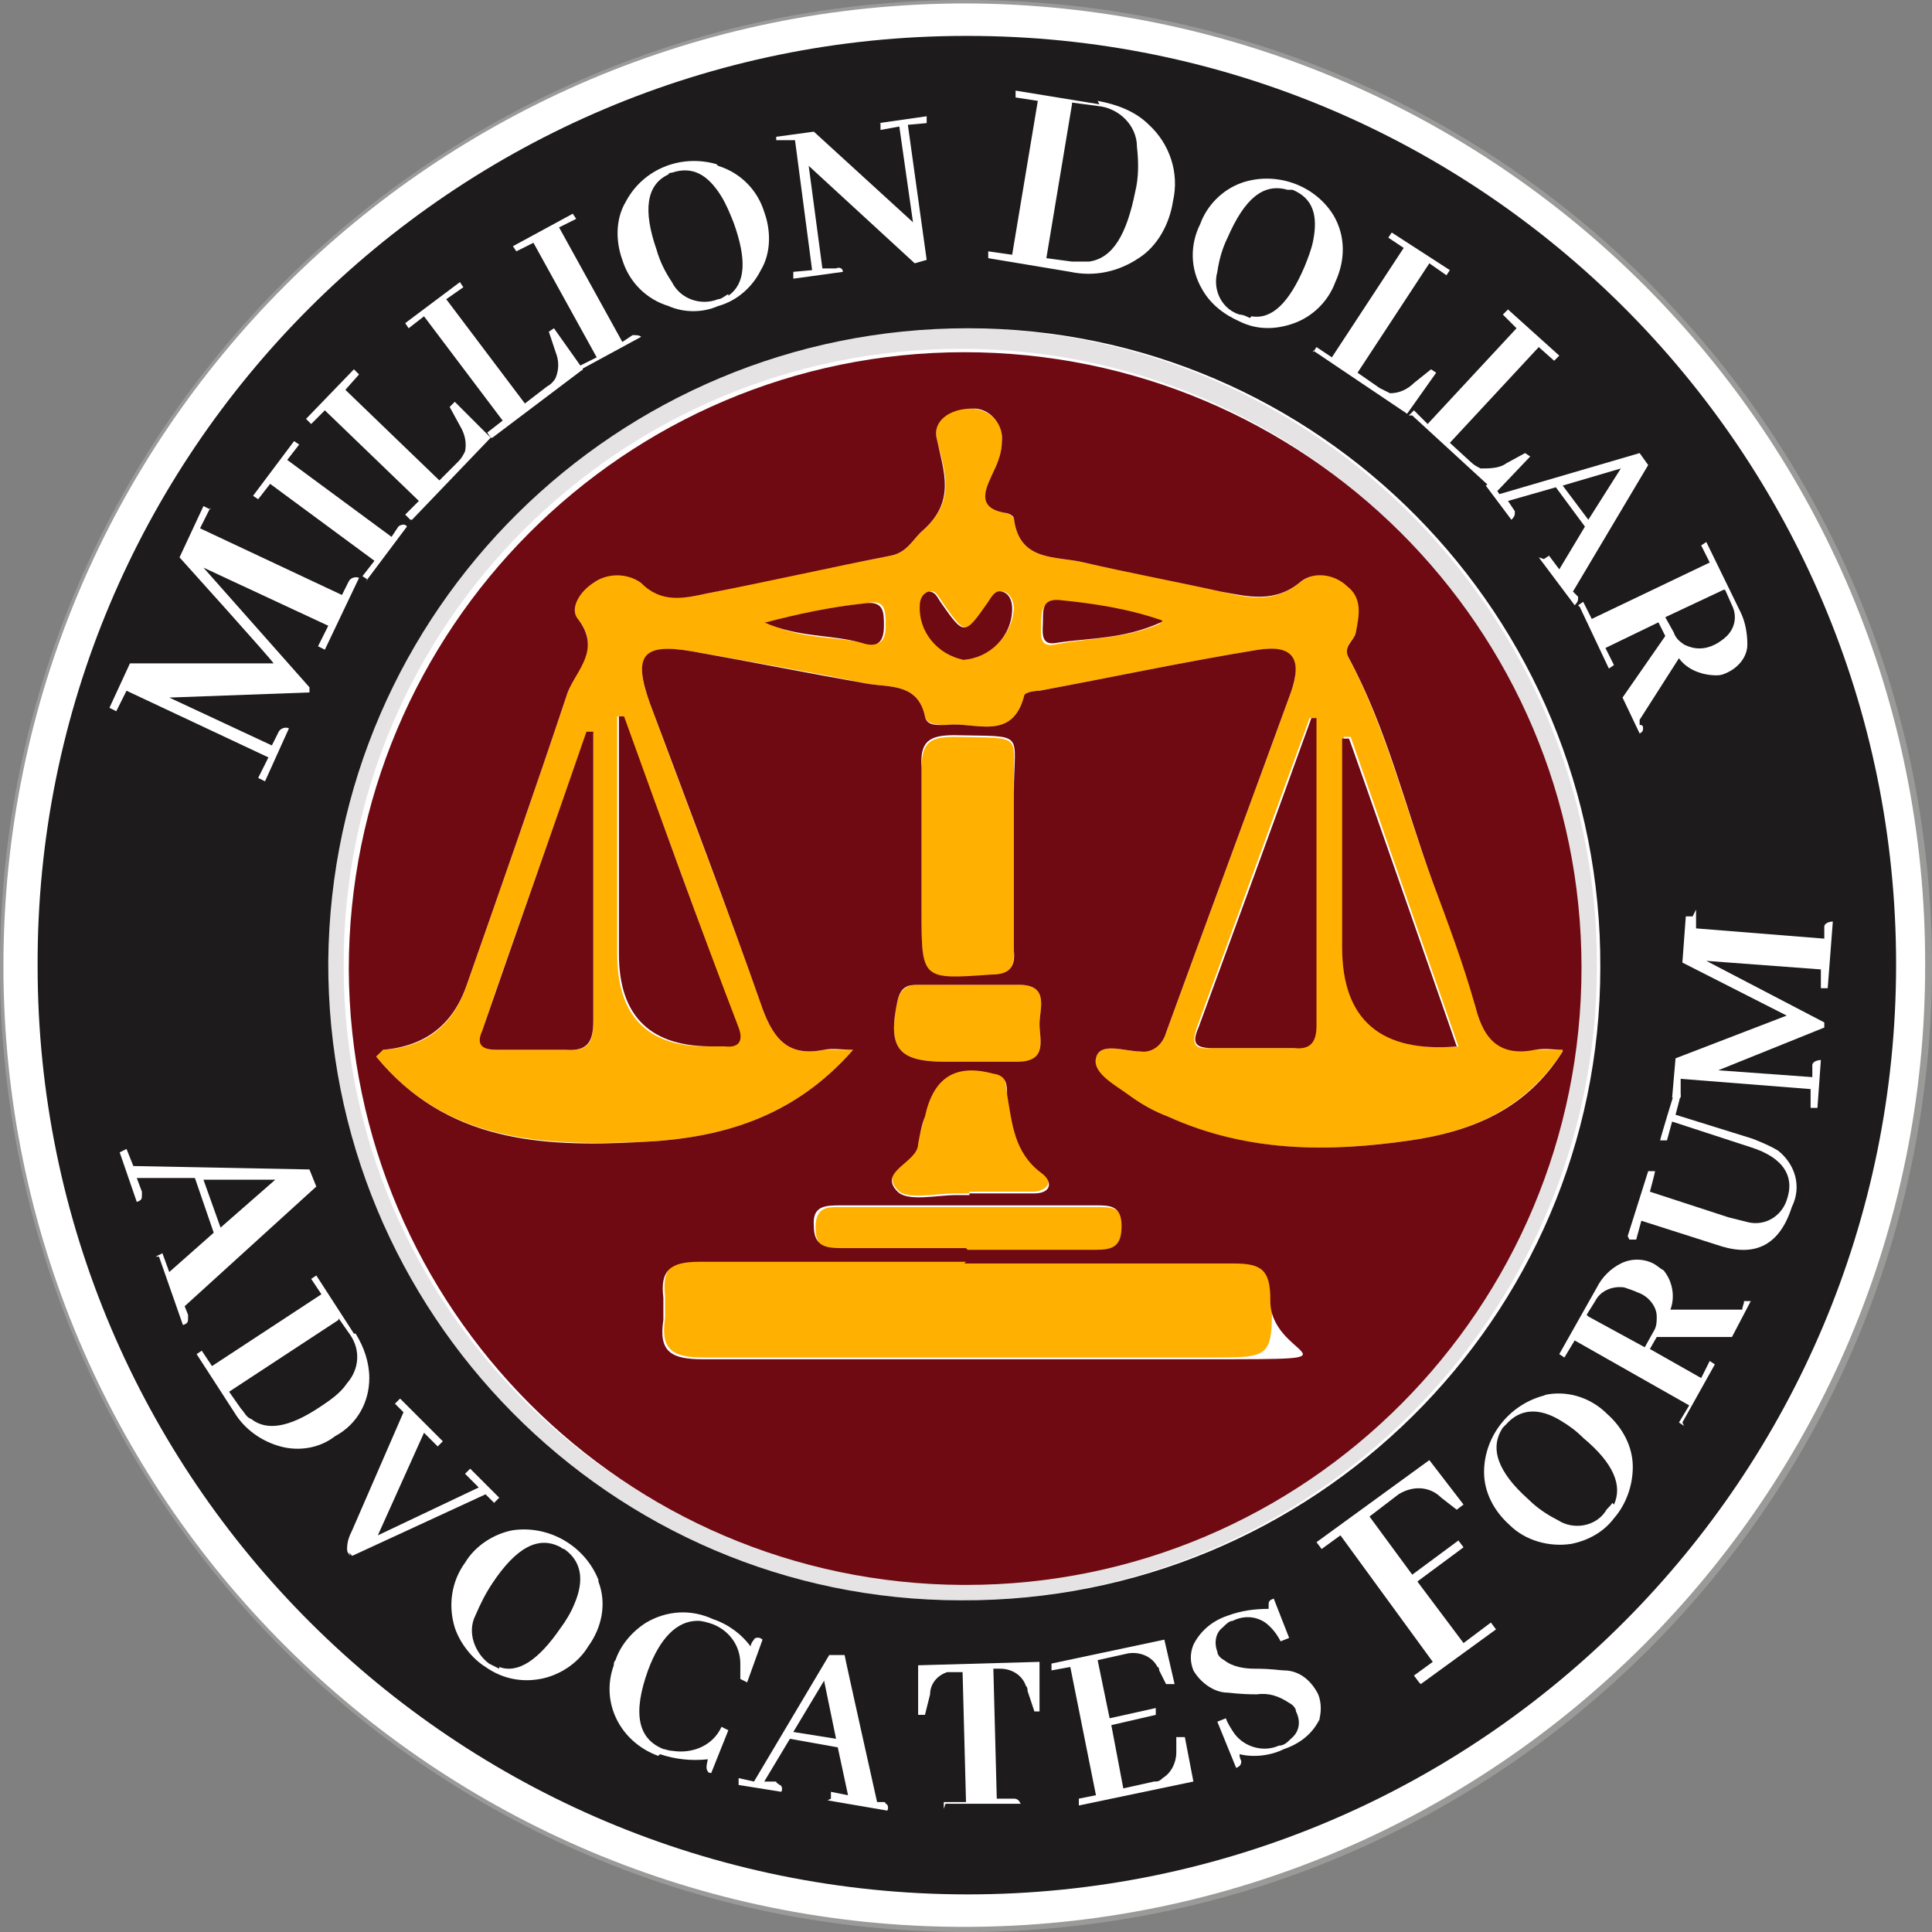<?xml version="1.0" encoding="UTF-8"?>
<svg xmlns="http://www.w3.org/2000/svg" width="113" height="113" xmlns:xlink="http://www.w3.org/1999/xlink" version="1.1" viewBox="0 0 113 113">
  <rect x="0" y="0" width="113" height="113" fill="#808080" stroke="none"/>
  <defs>
    <clipPath id="clippath">
      <rect width="113" height="113" fill="none"/>
    </clipPath>
  </defs>
  <!-- Generator: Adobe Illustrator 28.7.1, SVG Export Plug-In . SVG Version: 1.2.0 Build 142)  -->
  <g>
    <g id="Layer_1">
      <g id="Group_1016">
        <g clip-path="url(#clippath)">
          <g id="Group_1015">
            <path id="Path_8096" d="M112.8,56.5c0,31.1-25.2,56.4-56.4,56.4S.1,87.6.1,56.5,25.3.1,56.5.1c31.1,0,56.4,25.2,56.4,56.4h0" fill="#fff"/>
            <path id="Path_8097" d="M56.5,113C25.3,113,0,87.7,0,56.5S25.3,0,56.5,0s56.5,25.3,56.5,56.5c0,31.2-25.3,56.5-56.5,56.5M56.5.2C25.4.2.2,25.4.2,56.5s25.2,56.2,56.2,56.2,56.2-25.2,56.2-56.2C112.7,25.4,87.5.3,56.5.2" fill="#9a9a99"/>
            <path id="Path_8098" d="M93.4,56.5c0,20.5-16.8,37.2-37.3,37.1-20.5,0-37.2-16.8-37.1-37.3,0-20.5,16.8-37.2,37.3-37.1,0,0,0,0,0,0,20.5,0,37.1,16.7,37.1,37.2,0,0,0,0,0,0M20.1,56.5c0,19.9,16.2,36,36.1,36,19.9,0,36-16.2,36-36.1,0-19.9-16.1-36-36-36-19.9,0-36.1,16.1-36.1,36,0,0,0,0,0,0" fill="#e5e3e3"/>
            <path id="Path_8099" d="M91.4,61.5c-2.3,3.5-5.5,4.7-8.9,5.2-4.8.7-9.7.7-14.2-1.4-.8-.3-1.5-.7-2.2-1.2-.9-.6-2.2-1.3-2-2.2.2-1,1.7-.4,2.6-.4.7,0,1.3-.4,1.5-1.1,2.4-6.6,4.9-13.3,7.3-19.9.7-1.9,0-2.8-1.9-2.5-4.3.7-8.5,1.6-12.8,2.4-.3,0-.9.1-.9.3-.7,2.7-2.9,1.5-4.5,1.7-.5,0-1.2,0-1.3-.5-.4-1.9-2-1.7-3.3-1.9-3.4-.7-6.9-1.3-10.3-1.9-2.9-.5-3.5.3-2.5,3,2.2,6,4.5,11.9,6.6,17.9.7,1.9,1.6,2.8,3.6,2.4.6,0,1.2,0,1.7,0-3.5,4-7.8,5.2-12.5,5.4-5.7.2-11.3,0-15.4-5,.3-.3.3-.4.4-.4q3.7-.2,4.9-3.8c2-5.7,4-11.4,5.9-17.1.5-1.4,2-2.6.6-4.3-.5-.6,0-1.6.9-2.1.8-.6,1.9-.7,2.8,0,1.2,1.1,2.5.9,3.9.6,3.6-.8,7.1-1.5,10.7-2.2,1-.2,1.3-1,1.9-1.5,1.9-1.7,1.3-3.3.8-5.3-.3-1.2.8-1.9,2-1.8.9,0,1.8.7,1.8,1.6,0,0,0,.2,0,.3,0,.6-.2,1.2-.5,1.8-.4.9-1,2.1.7,2.4.2,0,.4.2.5.3.3,2.6,2.5,2.2,4.1,2.6,2.7.6,5.4,1.1,8,1.7,1.7.4,3.2.7,4.7-.6.9-.6,2-.5,2.7.3.9.7.8,1.7.5,2.7-.1.5-.8.7-.4,1.5,2.2,4.2,3.3,8.8,4.9,13.1.9,2.4,1.9,4.8,2.5,7.3.5,2,1.5,2.8,3.5,2.5.5,0,1.1,0,1.6,0M36.5,41.9h-.4v13.9q0,5.6,5.6,5.4c.2,0,.4,0,.6,0,.9,0,1.1-.3.8-1.1-2.2-6.1-4.4-12.2-6.7-18.2M77,42h-.4c-2.2,6-4.4,12.1-6.6,18.1-.3.9-.2,1.3.8,1.2,1.6,0,3.2,0,4.8,0,1,0,1.3-.3,1.3-1.3,0-6,0-12,0-18M34.7,42.9h-.4c-2,5.7-4.1,11.5-6.1,17.4-.3.9.2,1.1.9,1.1,1.3,0,2.7,0,4,0,1.4.1,1.6-.5,1.6-1.7,0-5.6,0-11.2,0-16.8M85.3,61.2l-6.3-18.1h-.4v12.3q0,6.4,6.8,5.8M56.4,38.6c1.6-.2,2.8-1.5,2.9-3,0-.4-.2-.9-.6-1-.4-.1-.6.3-.8.6-1.4,2-1.4,2-2.8,0-.2-.3-.4-.7-.7-.6-.4,0-.5.4-.5.8,0,1.6,1.1,3,2.6,3.2M67.9,36.4c-1.9-.6-3.9-1-6-1.2-.9-.1-1,.5-1,1.2,0,.6-.2,1.5.8,1.3,1.9-.4,4-.3,6.1-1.2M44.8,36.4c2,1,3.9.8,5.7,1.2.9.2,1.3,0,1.3-1,0-.9,0-1.6-1.2-1.3-1.9.2-3.9.6-5.7,1.1" fill="#ffb000"/>
            <path id="Path_8100" d="M59.3,50c0,1.9,0,3.8,0,5.7,0,1-.3,1.3-1.3,1.4-4.1.3-4.1.3-4.1-3.7s0-5.6,0-8.4c0-1.5.4-1.9,1.9-1.9,4.3.1,3.4-.3,3.5,3.4,0,1.2,0,2.4,0,3.6" fill="#ffb000"/>
            <path id="Path_8101" d="M56.6,73.1c-2.4,0-4.9,0-7.3,0-1,0-1.6-.1-1.6-1.3,0-1.3.8-1.2,1.6-1.2,5,0,9.9,0,14.9,0,.8,0,1.5,0,1.5,1.2s-.5,1.4-1.5,1.4c-2.5,0-5,0-7.5,0" fill="#ffb000"/>
            <path id="Path_8102" d="M56.5,73.8c5.3,0,10.5,0,15.8,0,1.7,0,2.2.5,2.1,2.1,0,3.5,0,3.5-3.6,3.5-9.9,0-19.8,0-29.6,0-1.8,0-2.6-.4-2.3-2.3,0-.4,0-.8,0-1.3-.2-1.6.4-2.2,2.1-2.1,5.2.1,10.4,0,15.6,0" fill="#ffb000"/>
            <path id="Path_8103" d="M56.7,69.8c-.3,0-.6,0-.8,0-1.2,0-2.9.4-3.4-.2-1.1-1.2,1.1-1.6,1.2-2.8.1-.5.3-1.1.4-1.6.5-2.3,1.8-3,4-2.5.8.2.7.7.8,1.2.3,1.7.4,3.5,2,4.6.7.5.5,1.1-.4,1.2-1.3,0-2.5,0-3.8,0h0Z" fill="#ffb000"/>
            <path id="Path_8104" d="M56.6,62.1h-1.3c-2.8,0-3.4-.8-2.8-3.6.2-.7.6-.9,1.2-.9,2,0,3.9,0,5.9,0,1.8,0,1.2,1.4,1.2,2.3s.5,2.3-1.3,2.2c-1,0-2,0-2.9,0" fill="#ffb000"/>
            <path id="Path_8105" d="M20.4,56.7c0-19.9,16.1-36.1,36-36.1,19.9,0,36.1,16.1,36.1,36,0,19.9-16.1,36.1-36,36.1,0,0-.1,0-.2,0-19.8-.1-35.8-16.2-35.9-36M91.4,61.4c-.5,0-1-.1-1.6,0-2,.4-3-.5-3.5-2.5-.7-2.5-1.6-4.9-2.5-7.3-1.6-4.4-2.7-9-4.9-13.1-.4-.7.3-1,.4-1.5.2-1,.4-2-.5-2.7-.7-.7-1.9-.9-2.7-.3-1.5,1.3-3.1.9-4.7.6-2.7-.6-5.4-1.1-8-1.7-1.6-.4-3.8,0-4.1-2.6,0-.1-.3-.3-.5-.3-1.8-.3-1.1-1.5-.7-2.4.3-.6.5-1.2.5-1.8.1-.9-.6-1.8-1.5-1.9,0,0-.2,0-.3,0-1.2,0-2.3.7-2,1.8.4,1.9,1.1,3.6-.8,5.3-.6.5-.9,1.3-1.9,1.5-3.6.7-7.1,1.5-10.7,2.2-1.4.3-2.7.6-3.9-.6-.8-.6-2-.6-2.8,0-.8.5-1.4,1.5-.9,2.1,1.4,1.8-.1,3-.6,4.3-1.9,5.7-3.9,11.4-5.9,17.1q-1.2,3.5-4.9,3.8c0,0-.2.2-.4.4,4.1,5,9.7,5.3,15.4,5,4.7-.2,9-1.4,12.5-5.4-.6,0-1.2-.1-1.7,0-2,.4-2.9-.5-3.6-2.4-2.1-6-4.4-12-6.6-17.9-1-2.8-.4-3.5,2.5-3,3.4.6,6.9,1.3,10.3,1.9,1.3.2,2.9,0,3.3,1.9.1.6.8.5,1.3.5,1.6-.2,3.8,1,4.5-1.7,0-.2.6-.3.9-.3,4.3-.8,8.5-1.7,12.8-2.4,2-.3,2.6.5,1.9,2.5-2.4,6.6-4.9,13.3-7.3,19.9-.2.7-.8,1.2-1.5,1.1-.9,0-2.4-.6-2.6.4-.2.9,1.2,1.6,2,2.2.7.5,1.4.9,2.2,1.2,4.6,2.1,9.4,2.1,14.2,1.4,3.4-.5,6.7-1.7,8.9-5.2M56.5,73.8c-5.2,0-10.4,0-15.6,0-1.7,0-2.3.5-2.1,2.1,0,.4,0,.8,0,1.3-.3,1.9.5,2.3,2.3,2.3,9.9,0,19.8,0,29.6,0s3.5,0,3.6-3.5c0-1.7-.5-2.1-2.1-2.1-5.3,0-10.5,0-15.8,0M59.3,50c0-1.2,0-2.4,0-3.6,0-3.7.8-3.3-3.5-3.4-1.5,0-2,.4-1.9,1.9,0,2.8,0,5.6,0,8.4,0,4,0,4,4.1,3.7,1,0,1.4-.4,1.3-1.4,0-1.9,0-3.8,0-5.7M56.6,73.1c2.5,0,5,0,7.5,0,1,0,1.5-.2,1.5-1.4s-.7-1.2-1.5-1.2c-5,0-9.9,0-14.9,0-.9,0-1.7,0-1.6,1.2,0,1.2.7,1.3,1.6,1.3,2.4,0,4.9,0,7.3,0M56.7,69.8h0c1.3,0,2.5,0,3.8,0,1,0,1.1-.7.4-1.2-1.6-1.2-1.7-2.9-2-4.6,0-.5,0-1.1-.8-1.2-2.2-.6-3.5.2-4,2.5-.2.5-.3,1.1-.4,1.6,0,1.1-2.4,1.6-1.2,2.8.6.6,2.3.2,3.4.2.3,0,.6,0,.8,0M56.6,62.1c1,0,2,0,2.9,0,1.8,0,1.3-1.3,1.3-2.2s.6-2.3-1.2-2.3c-2,0-3.9,0-5.9,0-.6,0-1,.1-1.2.9-.6,2.8,0,3.6,2.8,3.6h1.3" fill="#6f0912"/>
            <path id="Path_8106" d="M36.5,41.9c2.2,6.1,4.4,12.2,6.7,18.2.3.8,0,1.2-.8,1.1-.2,0-.4,0-.6,0q-5.6.1-5.6-5.4v-13.9h.4" fill="#6f0912"/>
            <path id="Path_8107" d="M77,42c0,6,0,12,0,18,0,1-.4,1.4-1.3,1.3-1.6,0-3.2,0-4.8,0-1,0-1.2-.3-.8-1.2,2.2-6,4.4-12,6.6-18.1h.4" fill="#6f0912"/>
            <path id="Path_8108" d="M34.7,42.9c0,5.6,0,11.2,0,16.8,0,1.2-.3,1.8-1.6,1.7-1.3,0-2.7,0-4,0-.8,0-1.3-.2-.9-1.1,2-5.8,4.1-11.7,6.1-17.5h.4" fill="#6f0912"/>
            <path id="Path_8109" d="M85.3,61.2q-6.8.6-6.8-5.8v-12.2h.4c0-.1,6.3,18,6.3,18" fill="#6f0912"/>
            <path id="Path_8110" d="M56.4,38.6c-1.6-.3-2.7-1.7-2.6-3.2,0-.4.2-.7.5-.8.4,0,.5.3.7.6,1.4,2,1.4,2,2.8,0,.2-.3.4-.7.8-.6.4.1.6.5.6,1,0,1.6-1.3,2.9-2.9,3" fill="#6f0912"/>
            <path id="Path_8111" d="M67.9,36.4c-2.2,1-4.2.9-6.1,1.2-1,.2-.8-.7-.8-1.3,0-.7,0-1.3,1-1.2,2,.2,4,.5,6,1.2" fill="#6f0912"/>
            <path id="Path_8112" d="M44.8,36.4c1.9-.5,3.8-.9,5.7-1.1,1.2-.2,1.2.5,1.2,1.3,0,1-.4,1.3-1.3,1-1.8-.5-3.7-.3-5.7-1.2" fill="#6f0912"/>
            <path id="Path_8113" d="M56.5,2.1C26.5,2.1,2.1,26.5,2.2,56.5c0,30,24.4,54.3,54.4,54.3,30,0,54.3-24.4,54.3-54.4,0-30-24.3-54.3-54.3-54.3,0,0,0,0-.1,0M56.6,19.2c20.5,0,37.1,16.8,37,37.4,0,20.5-16.8,37.1-37.4,37-20.5,0-37.1-16.8-37-37.4,0,0,0,0,0,0,.2-20.5,16.9-37,37.4-37" fill="#1d1b1b"/>
            <path id="Path_8114" d="M12.3,29.7l-.6,1.2,8.3,3.9.4-.8c.1-.2.4-.3.6-.2l-2,4.2-.4-.2.6-1.2-7.3-3.4,6.2,7v.3c-.1,0-8.2.3-8.2.3l6,2.8.4-.8c.1-.2.4-.3.6-.2l-1.4,3.1-.4-.2.6-1.2-8.3-3.9-.6,1.2-.4-.2,1.2-2.6h8.4c0-.1-5.5-6.2-5.5-6.2l1.4-3,.4.2Z" fill="#fff"/>
            <path id="Path_8115" d="M21.5,33.9l-.3-.2.7-.9-6.1-4.5-.7.9-.3-.2,2.4-3.2.3.2-.7.9,6.1,4.5.4-.6c.1-.1.4-.2.5,0l-2.4,3.2Z" fill="#fff"/>
            <path id="Path_8116" d="M24,30.4l-.3-.3.8-.8-5.5-5.3-.8.8-.3-.3,2.8-2.9.3.3-.8.9,5.5,5.3,1.1-1.1c.2-.2.3-.4.4-.6.1-.5,0-1-.3-1.5l-.6-1.1.3-.3,2.1,2.1-4.6,4.8Z" fill="#fff"/>
            <path id="Path_8117" d="M28.7,25.6l-.2-.3.9-.7-4.6-6.1-.9.7-.2-.3,3.2-2.4.2.3-1,.7,4.6,6.1,1.3-1c.2-.1.4-.3.5-.5.2-.5.2-1,0-1.5l-.4-1.2.3-.2,1.7,2.4-5.3,4Z" fill="#fff"/>
            <path id="Path_8118" d="M34.1,21.7l-.2-.3,1-.5-3.7-6.7-1,.5-.2-.3,3.5-1.9.2.3-1,.5,3.7,6.7.6-.4c.2,0,.4,0,.5.1l-3.5,1.9Z" fill="#fff"/>
            <path id="Path_8119" d="M42,9.7c1.3.4,2.3,1.4,2.7,2.7.4,1.1.4,2.4-.2,3.4-.5,1-1.4,1.8-2.5,2.1-.9.4-2,.4-2.9,0-1.3-.4-2.3-1.4-2.7-2.7-.4-1.1-.4-2.4.2-3.4,1-1.9,3.2-2.8,5.3-2.2M42.6,17.3c1-.7,1.1-2.1.3-4.3-.2-.5-.4-1-.7-1.5-.8-1.3-1.7-1.8-2.9-1.4,0,0-.2,0-.2.1-1.3.6-1.5,2.1-.7,4.4.2.7.5,1.3.9,1.9.5,1,1.7,1.4,2.7,1,.2,0,.4-.2.6-.3" fill="#fff"/>
            <path id="Path_8120" d="M51.4,7.2l2.8-.4v.4c0,0-1.1.1-1.1.1l1.1,7.9-.7.2-6.2-5.7.8,6h.8c.2-.1.4,0,.4.2l-2.9.4v-.4c0,0,1.1-.1,1.1-.1l-1-7.6h-1.1c0,.1,0-.2,0-.2l2.2-.3,5.8,5.3-.8-5.6-1.1.2v-.4Z" fill="#fff"/>
            <path id="Path_8121" d="M64.2,5.9c1.1.2,2.2.6,3,1.4,1.2,1.1,1.8,2.8,1.4,4.5-.2,1.3-.9,2.6-2,3.3-1.2.8-2.6,1.1-4,.8l-4.8-.8v-.4c0,0,1.4.2,1.4.2l1.5-9-1.3-.2v-.4c0,0,4.9.8,4.9.8ZM62.7,6.1l-1.5,9,1.5.2c.3,0,.7,0,1,0,1.4-.2,2.2-1.6,2.7-4.1.2-.8.2-1.7.1-2.6,0-1.3-1.1-2.3-2.3-2.4l-1.5-.2Z" fill="#fff"/>
            <path id="Path_8122" d="M78,12.6c.7,1.2.7,2.6.1,3.9-.4,1.1-1.3,2-2.4,2.4-1.1.4-2.2.4-3.2-.1-.9-.4-1.7-1-2.2-1.9-.7-1.2-.7-2.6-.1-3.8.4-1.1,1.3-2,2.4-2.4,2-.7,4.3.1,5.4,1.9M73.2,18.5c1.2.2,2.2-.8,3.1-2.9.2-.5.4-1,.5-1.5.3-1.5,0-2.5-1.2-3,0,0-.2,0-.3,0-1.4-.4-2.5.5-3.5,2.8-.3.6-.5,1.3-.6,2-.3,1.1.3,2.2,1.3,2.5.2,0,.4.1.6.2" fill="#fff"/>
            <path id="Path_8123" d="M76.8,20.6l.2-.3.9.6,4.2-6.4-.9-.6.2-.3,3.4,2.2-.2.3-1-.7-4.2,6.4,1.3.9c.2.1.4.2.6.3.5,0,1-.2,1.4-.6l1-.8.3.2-1.7,2.4-5.5-3.7Z" fill="#fff"/>
            <path id="Path_8124" d="M82.4,24.3l.3-.3.8.8,5.2-5.6-.8-.8.3-.3,3,2.7-.3.3-.9-.8-5.2,5.6,1.2,1.1c.2.2.4.3.6.4.5,0,1.1,0,1.5-.3l1.1-.6.3.2-2,2.1-4.9-4.5Z" fill="#fff"/>
            <path id="Path_8125" d="M90.3,32.7l.3-.2.6.8,1.5-2.5-1.7-2.3-2.8.8.4.6s0,0,0,.1c0,.1,0,.2-.2.4l-1.5-2,.3-.2.5.7,8.2-2.4.5.7-4.4,7.4.3.3s0,0,0,.1c0,.1,0,.2-.2.4l-2.1-2.8ZM94.8,27.4l-3.4,1,1.5,2,1.9-3Z" fill="#fff"/>
            <path id="Path_8126" d="M92.3,35.4l.3-.2.5,1,6.9-3.3-.5-1,.3-.2,2,4.1c.3.6.4,1.3.4,1.9,0,.7-.5,1.3-1.1,1.6-.2.1-.4.2-.7.2-.8,0-1.7-.3-2.2-1l-2.3,3.6v.3c.2,0,.2.1.2.2,0,.1,0,.2-.2.3l-1-2.1,2.5-3.6-.4-.8-3.1,1.5.5,1-.3.2-1.7-3.6ZM100.8,34.5l-3.4,1.6.5.9c.1.3.3.5.6.7.6.3,1.2.3,1.8,0,.2-.1.5-.3.7-.5.5-.5.6-1.2.3-1.8l-.4-.9Z" fill="#fff"/>
            <path id="Path_8127" d="M9.1,73.5l.4-.2.4,1.1,2.6-2.3-1.1-3.2h-3.4c0,0,.3.8.3.8,0,0,0,.1,0,.2,0,.2,0,.3-.3.4l-1-2.9.4-.2.4,1,10.3.2.4,1-7.7,7,.2.5c0,0,0,.1,0,.2,0,.2,0,.3-.3.4l-1.4-4ZM16.1,69h-4.2c0,0,1,2.8,1,2.8l3.2-2.8Z" fill="#fff"/>
            <path id="Path_8128" d="M20.8,78c.5.8.8,1.7.8,2.6,0,1.4-.7,2.7-2,3.4-.9.7-2.1.9-3.2.6-1.1-.3-2.1-1-2.7-2l-2.2-3.4.3-.2.6.9,6.4-4.2-.6-.9.3-.2,2.2,3.4ZM19.8,77.2l-6.4,4.2.7,1c.2.2.3.5.6.6.9.7,2.2.5,4-.7.6-.4,1.2-.8,1.6-1.4.7-.8.8-1.9.2-2.8l-.7-1Z" fill="#fff"/>
            <path id="Path_8129" d="M20.5,91c-.1-.1-.2-.2-.2-.4,0-.4.1-.7.3-1.1l3-6.9-.5-.5.3-.3,2.5,2.5-.3.3-.8-.8-2.7,6,5.9-2.8-.8-.8.3-.3,1.7,1.7-.3.3-.5-.5-7.8,3.6-.2-.2Z" fill="#fff"/>
            <path id="Path_8130" d="M35,92.5c.5,1.3.2,2.7-.6,3.8-.6,1-1.7,1.7-2.8,1.9-1.1.2-2.2,0-3.2-.7-.8-.5-1.5-1.4-1.8-2.3-.4-1.3-.2-2.7.6-3.8.6-1,1.7-1.7,2.8-1.9,2.1-.3,4.2.9,5,2.9M29.2,97.5c1.1.4,2.3-.4,3.6-2.3.3-.4.6-.9.8-1.4.6-1.4.4-2.5-.6-3.2,0,0-.1,0-.2-.1-1.3-.7-2.6,0-4,2.1-.4.6-.7,1.2-1,1.9-.5,1,0,2.2.8,2.8.2.1.4.2.6.3" fill="#fff"/>
            <path id="Path_8131" d="M38.5,102.7c-2.2-.8-3.4-3.1-2.6-5.3,0-.1,0-.2.1-.3.3-.9,1-1.7,1.8-2.2,1.2-.7,2.6-.8,3.9-.2.9.3,1.7.9,2.2,1.6,0-.1.1-.3.2-.4,0-.1.3-.2.5,0l-.9,2.5-.4-.2c0-.3,0-.6,0-.9,0-1-.6-1.9-1.6-2.3-.3-.1-.6-.2-.9-.2-1.2,0-2.2,1-2.9,2.9-.9,2.5-.6,4,.9,4.6.1,0,.3.1.5.1,1.2.2,2.4-.3,2.9-1.4l.4.2-1,2.5c0,0-.2,0-.2-.1-.1-.1-.1-.3,0-.7-1,.1-1.9,0-2.8-.3" fill="#fff"/>
            <path id="Path_8132" d="M48.6,105.2v-.4c0,0,1,.2,1,.2l-.6-2.8-2.8-.5-1.5,2.5h.7c0,.1.1.1.2.2.1,0,.2.2.1.4l-2.5-.4v-.4c0,0,.9.2.9.2l4.4-7.4h.9c0,.1,1.9,8.6,1.9,8.6h.4c0,0,.1,0,.1.1.1,0,.2.2.1.4l-3.5-.6ZM48.2,98.3l-1.8,3,2.5.4-.7-3.4Z" fill="#fff"/>
            <path id="Path_8133" d="M55.2,105.8v-.4s1.3,0,1.3,0l-.2-7.6h-.4c-.2,0-.3,0-.5,0-.6.2-1,.7-1,1.3l-.3,1.2h-.4s0-2.9,0-2.9l7.1-.2v2.9c.1,0-.3,0-.3,0l-.4-1.2c0-.1,0-.2-.1-.3-.2-.6-.8-1-1.5-1h-.4s.2,7.6.2,7.6h1c.2,0,.3.1.4.3h-4.4Z" fill="#fff"/>
            <path id="Path_8134" d="M68.2,98.5l-.4-.8c0,0,0-.2-.1-.2-.3-.6-1-.9-1.7-.8l-1.8.4.7,3.4,2.7-.6v.4c0,0-2.6.6-2.6.6l.7,3.7,1.8-.4c.2,0,.3,0,.5-.2.5-.3.8-.9.8-1.5v-.9c.1,0,.5,0,.5,0l.5,2.6-6.7,1.4v-.4c0,0,1-.2,1-.2l-1.5-7.5-1.1.2v-.4c0,0,6.6-1.4,6.6-1.4l.6,2.6h-.4Z" fill="#fff"/>
            <path id="Path_8135" d="M77.2,100.5c-.4.9-1.2,1.5-2.1,1.8-.8.4-1.8.5-2.6.3,0,.1,0,.2.1.4,0,.1,0,.3-.3.4l-1.1-2.7.5-.2c.1.3.3.6.5.9.6.8,1.7,1.1,2.6.7.3,0,.5-.2.7-.4.5-.4.6-1,.3-1.6,0-.2-.2-.4-.4-.5-.6-.4-1.2-.6-1.9-.5-1,0-1.6-.1-1.7-.1-.8,0-1.6-.6-2-1.3-.2-.5-.2-1,0-1.5.4-.8,1.1-1.4,2-1.7.8-.3,1.6-.4,2.4-.4,0,0,0-.1,0-.2,0-.2,0-.3.3-.4l.9,2.3-.5.2c-.2-.4-.5-.8-.9-1.1-.6-.4-1.3-.4-1.9-.1-.2,0-.4.2-.6.4-.4.3-.5.9-.3,1.4,0,.2.2.4.4.5.5.4,1.2.5,1.8.5,1,0,1.5.1,1.7.1.9,0,1.6.6,2,1.4.2.5.2,1.1,0,1.7" fill="#fff"/>
            <path id="Path_8136" d="M83,98.4l-.3-.4,1.1-.8-5.4-7.4-1.1.8-.3-.4,6.6-4.8,2,2.6-.4.3-.9-.7s0,0,0,0c-.7-.7-1.7-.7-2.5-.2l-1.7,1.3,2.5,3.4,2.7-2,.3.4-2.7,2,2.7,3.6,1.6-1.2.3.4-4.4,3.2Z" fill="#fff"/>
            <path id="Path_8137" d="M90.3,81.6c1.3-.3,2.7.1,3.7,1.1.9.8,1.5,1.9,1.5,3.1,0,1.1-.4,2.2-1.1,3-.6.8-1.5,1.3-2.5,1.5-1.3.2-2.7-.2-3.6-1.1-.9-.8-1.5-1.9-1.5-3.1,0-2.1,1.5-4,3.6-4.5M94.4,88c.5-1.1,0-2.4-1.8-3.9-.4-.4-.8-.7-1.3-1-1.3-.8-2.4-.7-3.2.2,0,0-.1.1-.2.2-.8,1.2-.3,2.6,1.5,4.2.5.5,1.1.9,1.7,1.2.9.6,2.2.4,2.8-.5.1-.2.3-.3.4-.5" fill="#fff"/>
            <path id="Path_8138" d="M98.5,83.4l-.3-.2.6-1-6.7-3.8-.6,1-.3-.2,2.2-3.9c.3-.6.8-1.1,1.4-1.4.6-.3,1.3-.3,1.9,0,.2.1.4.3.6.4.5.6.7,1.5.4,2.3h4.2c0-.1.1-.4.1-.4,0,0,0,0,0-.1,0,0,.2,0,.4,0l-1.1,2.1h-4.4s-.4.7-.4.7l3,1.7.5-1,.3.2-1.9,3.4ZM92.9,77l3.3,1.8.5-.9c.2-.3.2-.6.2-.9,0-.6-.5-1.2-1.1-1.4-.2-.1-.5-.2-.8-.3-.7-.1-1.4.2-1.7.8l-.5.8Z" fill="#fff"/>
            <path id="Path_8139" d="M95.2,72.3l1.2-3.8h.4c0,.1-.3,1.2-.3,1.2l4.6,1.5c.4.1.8.2,1.2.3,1,.2,1.9-.4,2.2-1.3.5-1.4-.2-2.5-2.1-3.1l-4.6-1.5-.3,1.1h-.4c0-.1.8-2.7.8-2.7h.4c0,.1-.3,1.2-.3,1.2l4.5,1.4c.5.2,1,.4,1.5.7,1,.8,1.4,2.1.8,3.3-.7,2.2-2.1,2.9-4.1,2.3l-4.7-1.5-.3,1.1h-.4Z" fill="#fff"/>
            <path id="Path_8140" d="M99.2,53.2v1.1c0,0,7.5.6,7.5.6v-.7c0-.2.3-.3.5-.3l-.3,3.9h-.4s0-1.1,0-1.1l-6.7-.5,6.9,3.6v.3s-6.2,2.5-6.2,2.5l5.5.4v-.7c0-.2.3-.3.5-.3l-.2,2.8h-.4s0-1.1,0-1.1l-7.6-.6v1.1c0,0-.5,0-.5,0l.2-2.3,6.5-2.5-6.1-3.1.2-2.7h.4Z" fill="#fff"/>
          </g>
        </g>
      </g>
    </g>
  </g>
</svg>